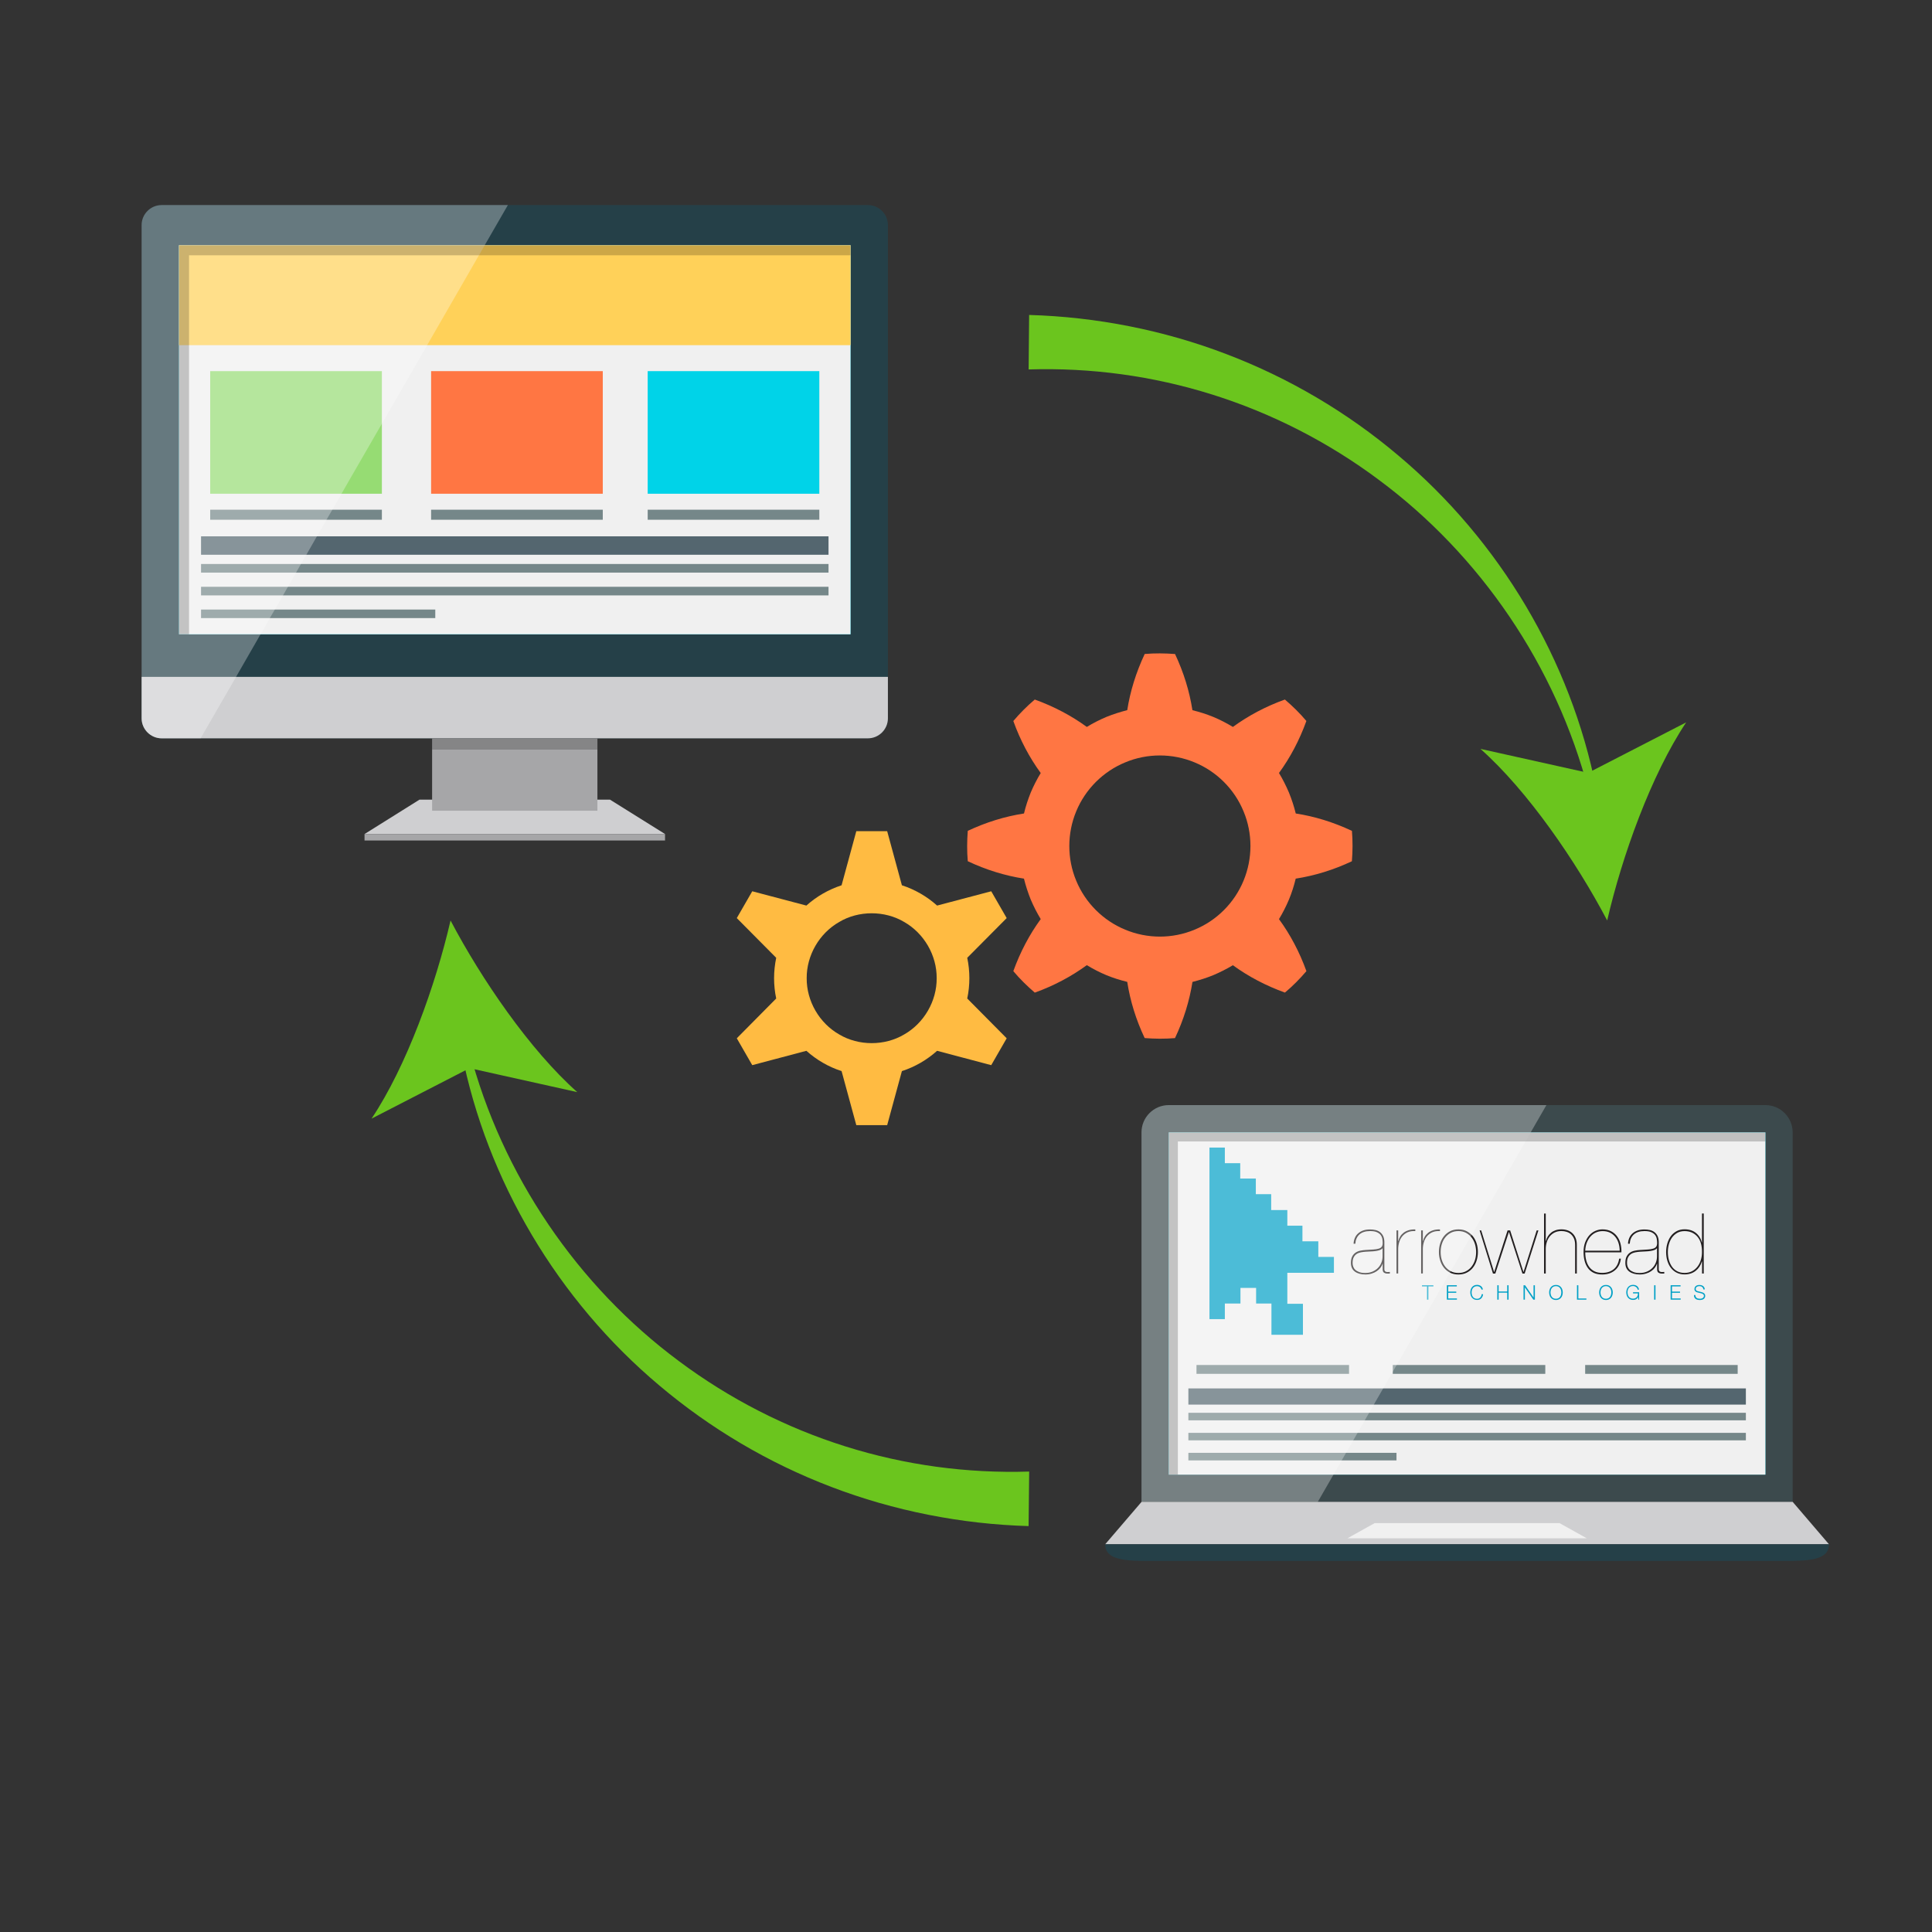 <?xml version="1.0" encoding="utf-8"?>
<!-- Generator: Adobe Illustrator 24.0.1, SVG Export Plug-In . SVG Version: 6.00 Build 0)  -->
<svg version="1.1" id="Layer_1" xmlns="http://www.w3.org/2000/svg" xmlns:xlink="http://www.w3.org/1999/xlink" x="0px" y="0px"
	 viewBox="0 0 500 500" style="enable-background:new 0 0 500 500;" xml:space="preserve">
<rect x="0" y="0" width="500" height="500" fill="#333333" stroke="none"/>
<style type="text/css">
	.st0{fill:#FFBB42;}
	.st1{fill:#FF7643;}
	.st2{fill:#254048;}
	.st3{fill:#00D3E8;}
	.st4{fill:#F0F0F0;}
	.st5{fill:#96DC73;}
	.st6{fill:#758789;}
	.st7{fill:#FFD159;}
	.st8{fill:#54666F;}
	.st9{fill:#CFCFD1;}
	.st10{fill:#A6A6A8;}
	.st11{opacity:0.2;}
	.st12{opacity:0.3;fill:#FFFFFF;}
	.st13{fill:#3C4A4D;}
	.st14{fill:#00A0C6;}
	.st15{fill:#231F20;}
	.st16{fill:#6BC51E;}
</style>
<g>
	<g>
		<g>
			<path class="st0" d="M250.32,258.41c0.37-1.73,0.55-3.48,0.55-5.26c0-1.76-0.18-3.53-0.55-5.27l10.21-10.28l-4-6.94l-14.01,3.7
				c-1.32-1.18-2.76-2.23-4.28-3.1c-1.53-0.88-3.15-1.61-4.83-2.15l-3.81-14h-7.99l-3.81,14c-1.68,0.55-3.3,1.27-4.83,2.15
				c-1.54,0.88-2.97,1.93-4.28,3.1l-14.01-3.7l-4,6.94l10.2,10.28c-0.36,1.74-0.55,3.51-0.55,5.27c0,1.77,0.18,3.53,0.55,5.26
				l-10.2,10.3l4,6.95l14.01-3.71c1.31,1.17,2.75,2.22,4.28,3.1c1.52,0.88,3.15,1.61,4.83,2.15l3.81,13.99h7.99l3.81-13.99
				c1.68-0.54,3.3-1.27,4.83-2.15c1.53-0.88,2.96-1.93,4.28-3.1l14.01,3.71l4-6.95L250.32,258.41z M233.99,267.72
				c-5.01,2.99-11.78,2.99-16.79,0c-5.16-2.93-8.47-8.65-8.43-14.56c-0.04-5.91,3.27-11.63,8.43-14.56c5-2.99,11.78-2.99,16.79,0
				c5.16,2.93,8.47,8.65,8.42,14.56C242.46,259.06,239.15,264.79,233.99,267.72z"/>
			<path class="st1" d="M335.33,227.39c4.9-0.76,9.79-2.26,14.54-4.5c0.21-2.61,0.23-5.24,0.01-7.86c-4.76-2.24-9.66-3.75-14.54-4.5
				c-0.45-1.85-1.05-3.66-1.76-5.41c-0.74-1.74-1.6-3.45-2.58-5.07c2.91-3.98,5.3-8.51,7.09-13.46c-1.69-2.01-3.57-3.85-5.56-5.55
				c-4.94,1.77-9.46,4.18-13.46,7.09c-1.62-0.98-3.31-1.86-5.07-2.59c-1.75-0.72-3.56-1.29-5.4-1.74c-0.76-4.9-2.26-9.78-4.5-14.54
				c-2.61-0.2-5.24-0.23-7.85-0.01c-2.24,4.77-3.76,9.66-4.52,14.54c-1.83,0.46-3.65,1.05-5.4,1.75c-1.75,0.74-3.44,1.6-5.06,2.59
				c-3.99-2.91-8.52-5.3-13.47-7.09c-2.01,1.7-3.86,3.57-5.55,5.56c1.78,4.95,4.17,9.46,7.09,13.46c-0.98,1.61-1.85,3.31-2.59,5.06
				c-0.7,1.75-1.3,3.56-1.74,5.41c-4.9,0.75-9.79,2.26-14.55,4.49c-0.2,2.62-0.23,5.24,0,7.86c4.77,2.25,9.66,3.75,14.54,4.51
				c0.46,1.85,1.05,3.65,1.75,5.4c0.74,1.74,1.61,3.45,2.59,5.07c-2.91,3.99-5.3,8.51-7.09,13.47c1.68,2.01,3.57,3.85,5.55,5.56
				c4.95-1.78,9.47-4.19,13.47-7.11c1.63,0.99,3.31,1.86,5.06,2.59c1.75,0.72,3.57,1.29,5.4,1.74c0.76,4.9,2.26,9.79,4.51,14.54
				c2.61,0.21,5.24,0.23,7.85,0.01c2.25-4.76,3.75-9.66,4.52-14.54c1.83-0.46,3.64-1.04,5.39-1.75c1.75-0.74,3.44-1.6,5.07-2.57
				c3.99,2.9,8.52,5.3,13.47,7.08c2.01-1.68,3.86-3.56,5.56-5.55c-1.79-4.95-4.18-9.47-7.1-13.46c0.98-1.61,1.84-3.31,2.58-5.06
				C334.31,231.04,334.89,229.23,335.33,227.39z M309.15,240.6c-5.71,2.39-12.22,2.39-17.94,0c-5.72-2.35-10.33-6.95-12.69-12.68
				c-2.38-5.71-2.37-12.23,0-17.94c2.36-5.73,6.97-10.33,12.69-12.68c5.71-2.39,12.22-2.38,17.94,0
				c5.72,2.35,10.33,6.95,12.68,12.68c2.39,5.71,2.37,12.22,0,17.94C319.47,233.65,314.87,238.26,309.15,240.6z"/>
		</g>
		<g>
			<path class="st2" d="M229.79,58.25V185.9c0,2.84-2.32,5.18-5.19,5.18H41.84c-2.85,0-5.19-2.34-5.19-5.18V58.25
				c0-2.86,2.34-5.18,5.19-5.18h182.76C227.47,53.07,229.79,55.4,229.79,58.25z"/>
			<rect x="46.33" y="63.47" class="st3" width="173.79" height="100.68"/>
			<g>
				<rect x="46.33" y="63.47" class="st4" width="173.78" height="100.68"/>
				<rect x="54.4" y="96.05" class="st5" width="44.43" height="31.73"/>
				<rect x="54.4" y="131.91" class="st6" width="44.43" height="2.6"/>
				<rect x="111.57" y="96.05" class="st1" width="44.43" height="31.73"/>
				<rect x="111.57" y="131.91" class="st6" width="44.43" height="2.6"/>
				<rect x="167.62" y="96.05" class="st3" width="44.42" height="31.73"/>
				<rect x="167.62" y="131.91" class="st6" width="44.42" height="2.6"/>
				<rect x="46.33" y="63.47" class="st7" width="173.79" height="25.86"/>
				<g>
					<rect x="52.03" y="138.8" class="st8" width="162.39" height="4.77"/>
					<rect x="52.03" y="145.96" class="st6" width="162.39" height="2.23"/>
					<rect x="52.03" y="151.86" class="st6" width="162.39" height="2.23"/>
					<rect x="52.03" y="157.75" class="st6" width="60.62" height="2.21"/>
				</g>
			</g>
			<path class="st9" d="M229.79,175.18v10.72c0,2.84-2.32,5.18-5.19,5.18H41.84c-2.85,0-5.19-2.34-5.19-5.18v-10.72H229.79z"/>
			<polygon class="st9" points="172.12,215.85 94.34,215.85 98.05,213.53 108.56,206.95 157.87,206.95 			"/>
			<rect x="94.34" y="215.85" class="st10" width="77.77" height="1.67"/>
			<rect x="111.83" y="191.08" class="st10" width="42.78" height="18.73"/>
			<rect x="111.83" y="191.08" class="st11" width="42.78" height="2.92"/>
			<path class="st12" d="M131.44,53.07l-6,10.4l-0.03,0.03l-1.45,2.56l-0.03,0.03l-13.38,23.23l-11.71,20.32l-8.45,14.64l-2,3.49
				l-2.37,4.12l-1.51,2.6l-2.48,4.29l-2.73,4.77l-1.4,2.39l-1.28,2.24l-2.09,3.65l-1.28,2.24l-2.12,3.67l-1.31,2.24l-2.37,4.16
				l-0.03,0.03l-6.33,11.01l-9.18,15.9H41.84c-2.85,0-5.19-2.34-5.19-5.18V58.25c0-2.86,2.34-5.18,5.19-5.18H131.44z"/>
			<polygon class="st11" points="48.92,66.07 220.11,66.07 220.11,63.47 46.33,63.47 46.33,164.15 48.92,164.15 			"/>
		</g>
		<g>
			<path class="st13" d="M463.94,293.07v95.62H295.42v-95.62c0-3.91,3.17-7.07,7.05-7.07h154.42
				C460.78,286,463.94,289.16,463.94,293.07z"/>
			<rect x="302.48" y="293.06" class="st3" width="154.4" height="88.57"/>
			<g>
				<rect x="302.48" y="293.06" class="st4" width="154.4" height="88.57"/>
				<rect x="309.65" y="353.26" class="st6" width="39.48" height="2.29"/>
				<rect x="360.45" y="353.26" class="st6" width="39.47" height="2.29"/>
				<rect x="410.24" y="353.26" class="st6" width="39.47" height="2.29"/>
				<g>
					<rect x="307.55" y="359.32" class="st8" width="144.28" height="4.19"/>
					<rect x="307.55" y="365.63" class="st6" width="144.28" height="1.95"/>
					<rect x="307.55" y="370.82" class="st6" width="144.28" height="1.94"/>
					<rect x="307.55" y="375.99" class="st6" width="53.86" height="1.96"/>
				</g>
				<polygon class="st14" points="333.16,345.44 329.05,345.44 329.05,337.35 325.08,337.35 325.08,333.31 321.03,333.31 
					321.03,337.35 316.99,337.35 316.99,341.39 313.01,341.39 313.01,296.99 316.99,296.99 316.99,301.03 320.97,301.03 
					320.97,305.01 325.01,305.01 325.01,309.05 328.98,309.05 328.98,313.16 333.16,313.16 333.16,317.21 337.07,317.21 
					337.07,321.25 341.18,321.25 341.18,325.29 345.22,325.29 345.22,329.4 333.16,329.4 333.16,337.42 337.2,337.42 337.2,345.44 
									"/>
				<g>
					<path class="st15" d="M350.62,320.42c0.19-0.46,0.46-0.85,0.82-1.18c0.36-0.33,0.79-0.59,1.31-0.78
						c0.52-0.19,1.12-0.28,1.82-0.28c0.49,0,0.96,0.05,1.4,0.15c0.44,0.1,0.83,0.28,1.16,0.53c0.33,0.25,0.6,0.58,0.81,0.99
						c0.2,0.41,0.31,0.91,0.33,1.52v7.1c0,0.22,0.04,0.38,0.13,0.48c0.09,0.1,0.2,0.17,0.35,0.21c0.14,0.04,0.3,0.05,0.47,0.04
						c0.17-0.01,0.32-0.02,0.47-0.03v0.43h-0.65c-0.32,0-0.6-0.08-0.84-0.23c-0.24-0.15-0.36-0.44-0.36-0.86v-1.46h-0.04
						c-0.12,0.36-0.3,0.71-0.55,1.04c-0.25,0.33-0.57,0.63-0.96,0.89c-0.38,0.26-0.82,0.47-1.32,0.62
						c-0.49,0.15-1.03,0.23-1.61,0.23c-1.13,0-2.04-0.25-2.72-0.75c-0.68-0.5-1.02-1.25-1.02-2.25c0-0.69,0.11-1.25,0.34-1.67
						c0.22-0.42,0.52-0.75,0.88-0.99c0.36-0.24,0.78-0.41,1.24-0.5c0.46-0.09,0.93-0.16,1.39-0.18c0.77-0.04,1.43-0.08,1.98-0.12
						c0.55-0.04,1-0.11,1.36-0.22c0.36-0.11,0.62-0.27,0.78-0.5c0.17-0.22,0.25-0.55,0.25-0.97c0-0.33-0.03-0.68-0.09-1.04
						c-0.06-0.36-0.2-0.69-0.42-1c-0.22-0.3-0.55-0.55-0.99-0.75c-0.43-0.2-1.02-0.29-1.76-0.29c-1.17,0-2.09,0.29-2.74,0.86
						c-0.65,0.57-1.01,1.38-1.09,2.42h-0.44C350.32,321.37,350.43,320.88,350.62,320.42z M357.78,323.04
						c-0.14,0.2-0.37,0.36-0.67,0.47c-0.3,0.11-0.65,0.19-1.04,0.25c-0.39,0.06-0.81,0.09-1.27,0.11c-0.46,0.01-0.9,0.04-1.34,0.07
						c-0.43,0.03-0.86,0.08-1.27,0.16c-0.41,0.08-0.78,0.22-1.1,0.43c-0.32,0.21-0.57,0.5-0.76,0.87c-0.19,0.37-0.28,0.85-0.28,1.45
						c0,0.32,0.05,0.63,0.16,0.95c0.11,0.31,0.29,0.59,0.55,0.83c0.26,0.24,0.6,0.43,1.01,0.59c0.41,0.15,0.92,0.23,1.53,0.23
						c0.72,0,1.37-0.12,1.93-0.37c0.56-0.25,1.04-0.57,1.42-0.97c0.38-0.4,0.67-0.86,0.87-1.38c0.2-0.52,0.29-1.06,0.29-1.61v-2.06
						H357.78z"/>
					<path class="st15" d="M361.41,329.6v-11.17h0.44v2.76h0.04c0.1-0.42,0.26-0.81,0.48-1.18c0.22-0.37,0.51-0.69,0.87-0.97
						c0.36-0.28,0.79-0.49,1.29-0.65c0.5-0.16,1.08-0.23,1.75-0.22v0.43c-0.77-0.04-1.43,0.06-1.99,0.31
						c-0.56,0.25-1.02,0.6-1.38,1.04c-0.36,0.44-0.63,0.95-0.8,1.53c-0.17,0.58-0.26,1.17-0.26,1.78v6.32H361.41z"/>
					<path class="st15" d="M367.79,329.6v-11.17h0.44v2.76h0.04c0.1-0.42,0.26-0.81,0.48-1.18c0.22-0.37,0.51-0.69,0.87-0.97
						c0.36-0.28,0.79-0.49,1.29-0.65c0.5-0.16,1.08-0.23,1.75-0.22v0.43c-0.77-0.04-1.43,0.06-1.99,0.31
						c-0.56,0.25-1.02,0.6-1.38,1.04c-0.36,0.44-0.63,0.95-0.8,1.53c-0.17,0.58-0.26,1.17-0.26,1.78v6.32H367.79z"/>
					<path class="st15" d="M372.72,321.8c0.22-0.7,0.54-1.32,0.97-1.86c0.43-0.54,0.95-0.97,1.58-1.29
						c0.62-0.33,1.35-0.49,2.18-0.49c0.81,0,1.53,0.16,2.15,0.49c0.62,0.33,1.15,0.76,1.58,1.29c0.43,0.54,0.75,1.16,0.97,1.86
						c0.22,0.7,0.33,1.44,0.33,2.21c0,0.77-0.11,1.5-0.33,2.21c-0.22,0.7-0.54,1.32-0.97,1.86c-0.43,0.54-0.95,0.96-1.58,1.28
						c-0.62,0.32-1.35,0.48-2.18,0.48c-0.81,0-1.53-0.16-2.15-0.48c-0.62-0.32-1.15-0.75-1.58-1.28c-0.43-0.54-0.75-1.16-0.97-1.86
						c-0.22-0.7-0.33-1.44-0.33-2.21C372.4,323.24,372.5,322.51,372.72,321.8z M373.13,326.06c0.2,0.65,0.49,1.23,0.88,1.73
						c0.39,0.5,0.87,0.9,1.44,1.2c0.57,0.3,1.23,0.45,1.99,0.45c0.74,0,1.39-0.15,1.97-0.45c0.57-0.3,1.05-0.7,1.44-1.2
						c0.39-0.5,0.68-1.08,0.88-1.73s0.29-1.33,0.29-2.04c0-0.7-0.1-1.37-0.29-2.02c-0.2-0.65-0.49-1.23-0.88-1.73
						c-0.39-0.5-0.87-0.9-1.44-1.21c-0.57-0.3-1.23-0.46-1.97-0.46c-0.75,0-1.42,0.15-1.99,0.46c-0.57,0.3-1.05,0.71-1.44,1.21
						c-0.39,0.5-0.68,1.08-0.88,1.73c-0.2,0.65-0.29,1.33-0.29,2.02C372.84,324.73,372.93,325.41,373.13,326.06z"/>
					<path class="st15" d="M398.14,318.43l-3.56,11.17h-0.57l-3.48-10.73h-0.04l-3.5,10.73h-0.61l-3.46-11.17h0.41l3.33,10.73h0.04
						l3.46-10.73h0.67l3.43,10.73h0.04l3.39-10.73H398.14z"/>
					<path class="st15" d="M400.04,314.07v7.11h0.04c0.1-0.43,0.26-0.83,0.49-1.2c0.22-0.36,0.51-0.68,0.85-0.96
						c0.34-0.28,0.74-0.49,1.18-0.64c0.45-0.15,0.95-0.23,1.5-0.23c0.58,0,1.11,0.09,1.6,0.26c0.49,0.17,0.91,0.43,1.26,0.77
						c0.36,0.34,0.63,0.76,0.83,1.26c0.2,0.5,0.29,1.08,0.29,1.73v7.41h-0.44v-7.34c0-0.65-0.09-1.21-0.28-1.66
						c-0.19-0.46-0.45-0.83-0.77-1.13c-0.33-0.3-0.7-0.51-1.13-0.65c-0.43-0.14-0.88-0.21-1.36-0.21c-0.67,0-1.25,0.13-1.76,0.38
						s-0.93,0.59-1.27,1.02c-0.34,0.43-0.6,0.92-0.77,1.49c-0.17,0.56-0.26,1.16-0.26,1.78v6.32h-0.44v-15.52H400.04z"/>
					<path class="st15" d="M410.52,326.2c0.17,0.64,0.42,1.21,0.77,1.68c0.35,0.48,0.8,0.86,1.35,1.13
						c0.55,0.28,1.23,0.41,2.02,0.41c1.18,0,2.15-0.31,2.93-0.92c0.78-0.62,1.26-1.54,1.45-2.77h0.44c-0.16,1.3-0.68,2.31-1.55,3.03
						c-0.87,0.72-1.95,1.08-3.22,1.08c-0.87,0.01-1.62-0.12-2.23-0.41c-0.62-0.29-1.12-0.7-1.51-1.23
						c-0.39-0.53-0.68-1.15-0.87-1.87c-0.19-0.72-0.28-1.49-0.28-2.32c0-0.93,0.14-1.75,0.41-2.48c0.28-0.72,0.64-1.34,1.09-1.84
						c0.45-0.5,0.97-0.88,1.57-1.14c0.6-0.26,1.2-0.39,1.83-0.39c0.87,0,1.62,0.17,2.25,0.5c0.63,0.33,1.15,0.78,1.55,1.33
						c0.4,0.55,0.69,1.18,0.87,1.89c0.18,0.71,0.26,1.45,0.23,2.23h-9.36C410.26,324.86,410.35,325.56,410.52,326.2z M418.88,321.73
						c-0.19-0.62-0.47-1.16-0.84-1.62s-0.83-0.83-1.38-1.1c-0.55-0.27-1.19-0.4-1.91-0.4c-0.61,0-1.18,0.12-1.71,0.35
						c-0.53,0.23-0.99,0.57-1.39,1.01c-0.4,0.44-0.72,0.97-0.97,1.6c-0.25,0.62-0.39,1.33-0.43,2.11h8.92
						C419.16,322.99,419.07,322.34,418.88,321.73z"/>
					<path class="st15" d="M421.64,320.42c0.19-0.46,0.46-0.85,0.82-1.18c0.36-0.33,0.79-0.59,1.31-0.78
						c0.52-0.19,1.12-0.28,1.82-0.28c0.49,0,0.96,0.05,1.4,0.15c0.44,0.1,0.83,0.28,1.16,0.53s0.6,0.58,0.81,0.99
						c0.2,0.41,0.31,0.91,0.33,1.52v7.1c0,0.22,0.04,0.38,0.13,0.48c0.09,0.1,0.2,0.17,0.35,0.21c0.15,0.04,0.3,0.05,0.47,0.04
						c0.17-0.01,0.32-0.02,0.47-0.03v0.43h-0.65c-0.32,0-0.6-0.08-0.84-0.23c-0.24-0.15-0.36-0.44-0.36-0.86v-1.46h-0.04
						c-0.12,0.36-0.3,0.71-0.55,1.04c-0.25,0.33-0.57,0.63-0.96,0.89c-0.38,0.26-0.82,0.47-1.32,0.62
						c-0.49,0.15-1.03,0.23-1.61,0.23c-1.13,0-2.04-0.25-2.72-0.75c-0.68-0.5-1.02-1.25-1.02-2.25c0-0.69,0.11-1.25,0.34-1.67
						c0.22-0.42,0.52-0.75,0.88-0.99c0.36-0.24,0.78-0.41,1.24-0.5c0.46-0.09,0.93-0.16,1.39-0.18c0.77-0.04,1.43-0.08,1.98-0.12
						c0.55-0.04,1-0.11,1.36-0.22c0.36-0.11,0.62-0.27,0.78-0.5c0.17-0.22,0.25-0.55,0.25-0.97c0-0.33-0.03-0.68-0.09-1.04
						c-0.06-0.36-0.2-0.69-0.42-1c-0.22-0.3-0.55-0.55-0.99-0.75c-0.43-0.2-1.02-0.29-1.76-0.29c-1.17,0-2.09,0.29-2.74,0.86
						c-0.65,0.57-1.01,1.38-1.09,2.42h-0.44C421.34,321.37,421.45,320.88,421.64,320.42z M428.8,323.04
						c-0.15,0.2-0.37,0.36-0.67,0.47c-0.3,0.11-0.65,0.19-1.04,0.25c-0.39,0.06-0.81,0.09-1.27,0.11s-0.9,0.04-1.34,0.07
						c-0.43,0.03-0.86,0.08-1.27,0.16c-0.41,0.08-0.78,0.22-1.1,0.43c-0.32,0.21-0.57,0.5-0.76,0.87c-0.19,0.37-0.28,0.85-0.28,1.45
						c0,0.32,0.05,0.63,0.16,0.95c0.11,0.31,0.29,0.59,0.55,0.83c0.26,0.24,0.6,0.43,1.01,0.59c0.41,0.15,0.92,0.23,1.53,0.23
						c0.72,0,1.37-0.12,1.93-0.37c0.57-0.25,1.04-0.57,1.42-0.97c0.38-0.4,0.67-0.86,0.87-1.38c0.2-0.52,0.29-1.06,0.29-1.61v-2.06
						H428.8z"/>
					<path class="st15" d="M440.93,314.07v15.52h-0.44l0-3.13h-0.05c-0.29,1-0.82,1.81-1.6,2.43c-0.78,0.62-1.74,0.93-2.88,0.93
						c-0.74,0-1.4-0.14-1.99-0.43c-0.59-0.29-1.09-0.69-1.5-1.21c-0.41-0.51-0.73-1.13-0.95-1.84c-0.22-0.71-0.33-1.49-0.33-2.33
						c0-0.78,0.11-1.53,0.32-2.24c0.21-0.71,0.51-1.33,0.91-1.87c0.4-0.54,0.9-0.96,1.49-1.28c0.59-0.32,1.28-0.48,2.04-0.48
						c1.19,0,2.17,0.31,2.94,0.93c0.77,0.62,1.28,1.44,1.54,2.46h0.04v-7.48H440.93z M439.25,320.01c-0.83-0.93-1.92-1.4-3.28-1.4
						c-0.75,0-1.41,0.16-1.96,0.49c-0.55,0.33-1,0.75-1.35,1.26c-0.35,0.51-0.6,1.09-0.77,1.74c-0.17,0.64-0.25,1.29-0.25,1.95
						c0,0.71,0.09,1.39,0.27,2.04c0.18,0.65,0.45,1.23,0.8,1.73c0.35,0.5,0.8,0.89,1.35,1.18c0.54,0.29,1.18,0.43,1.9,0.43
						c0.72,0,1.37-0.14,1.92-0.43c0.56-0.29,1.03-0.68,1.41-1.17c0.38-0.49,0.68-1.06,0.88-1.72c0.2-0.65,0.3-1.34,0.3-2.06
						C440.49,322.29,440.08,320.95,439.25,320.01z"/>
				</g>
				<g>
					<path class="st14" d="M370.96,332.62v0.3h-1.3v3.43h-0.35v-3.43h-1.3v-0.3H370.96z"/>
					<path class="st14" d="M377.02,332.62v0.3h-2.22v1.35h2.08v0.3h-2.08v1.47h2.25v0.3h-2.6v-3.73H377.02z"/>
					<path class="st14" d="M383.25,333.37c-0.07-0.11-0.16-0.21-0.26-0.28c-0.1-0.08-0.22-0.14-0.34-0.17
						c-0.12-0.04-0.25-0.06-0.39-0.06c-0.25,0-0.46,0.05-0.64,0.14c-0.18,0.09-0.32,0.22-0.44,0.37c-0.11,0.15-0.2,0.33-0.25,0.52
						c-0.05,0.19-0.08,0.4-0.08,0.6c0,0.2,0.03,0.4,0.08,0.6c0.05,0.2,0.14,0.37,0.25,0.53c0.11,0.15,0.26,0.28,0.44,0.37
						c0.18,0.09,0.39,0.14,0.64,0.14c0.17,0,0.33-0.03,0.47-0.09c0.14-0.06,0.26-0.15,0.36-0.26c0.1-0.11,0.18-0.23,0.25-0.38
						c0.06-0.14,0.1-0.3,0.12-0.47h0.36c-0.02,0.23-0.08,0.44-0.16,0.62s-0.19,0.34-0.32,0.47c-0.13,0.13-0.29,0.23-0.47,0.3
						c-0.18,0.07-0.38,0.1-0.6,0.1c-0.29,0-0.55-0.05-0.77-0.16c-0.22-0.11-0.4-0.25-0.55-0.43c-0.15-0.18-0.26-0.38-0.33-0.62
						c-0.07-0.23-0.11-0.48-0.11-0.74c0-0.26,0.04-0.5,0.11-0.74c0.07-0.23,0.18-0.44,0.33-0.62c0.15-0.18,0.33-0.32,0.55-0.43
						c0.22-0.11,0.48-0.16,0.77-0.16c0.18,0,0.35,0.03,0.52,0.08c0.17,0.05,0.32,0.13,0.46,0.23c0.14,0.1,0.25,0.23,0.34,0.38
						c0.09,0.15,0.15,0.32,0.17,0.52h-0.36C383.37,333.61,383.32,333.48,383.25,333.37z"/>
					<path class="st14" d="M387.85,332.62v1.62h2.22v-1.62h0.35v3.73h-0.35v-1.81h-2.22v1.81h-0.35v-3.73H387.85z"/>
					<path class="st14" d="M394.69,332.62l2.18,3.16h0.01v-3.16h0.35v3.73h-0.4l-2.18-3.16h-0.01v3.16h-0.35v-3.73H394.69z"/>
					<path class="st14" d="M401.03,333.75c0.07-0.23,0.18-0.44,0.33-0.62c0.15-0.18,0.33-0.32,0.55-0.43
						c0.22-0.11,0.48-0.16,0.77-0.16s0.55,0.05,0.77,0.16c0.22,0.11,0.4,0.25,0.55,0.43c0.15,0.18,0.26,0.39,0.33,0.62
						c0.07,0.23,0.11,0.48,0.11,0.74c0,0.26-0.04,0.5-0.11,0.74c-0.07,0.23-0.18,0.44-0.33,0.62c-0.15,0.18-0.33,0.32-0.55,0.43
						c-0.22,0.11-0.48,0.16-0.77,0.16s-0.55-0.05-0.77-0.16c-0.22-0.11-0.4-0.25-0.55-0.43c-0.15-0.18-0.26-0.38-0.33-0.62
						c-0.07-0.23-0.11-0.48-0.11-0.74C400.92,334.23,400.95,333.98,401.03,333.75z M401.35,335.08c0.05,0.2,0.14,0.37,0.25,0.53
						c0.11,0.15,0.26,0.28,0.44,0.37c0.18,0.09,0.39,0.14,0.64,0.14c0.25,0,0.46-0.05,0.63-0.14c0.18-0.09,0.32-0.22,0.43-0.37
						c0.11-0.15,0.2-0.33,0.25-0.53c0.05-0.2,0.08-0.4,0.08-0.6c0-0.21-0.03-0.41-0.08-0.6c-0.05-0.19-0.14-0.37-0.25-0.52
						c-0.11-0.15-0.26-0.28-0.43-0.37c-0.18-0.09-0.39-0.14-0.63-0.14c-0.25,0-0.46,0.05-0.64,0.14c-0.18,0.09-0.32,0.22-0.44,0.37
						c-0.11,0.15-0.2,0.33-0.25,0.52c-0.05,0.19-0.08,0.4-0.08,0.6C401.27,334.69,401.3,334.89,401.35,335.08z"/>
					<path class="st14" d="M408.47,332.62v3.43h2.09v0.3h-2.44v-3.73H408.47z"/>
					<path class="st14" d="M413.97,333.75c0.07-0.23,0.18-0.44,0.33-0.62c0.15-0.18,0.33-0.32,0.55-0.43
						c0.22-0.11,0.48-0.16,0.77-0.16s0.55,0.05,0.77,0.16c0.22,0.11,0.4,0.25,0.55,0.43c0.15,0.18,0.26,0.39,0.33,0.62
						c0.07,0.23,0.11,0.48,0.11,0.74c0,0.26-0.04,0.5-0.11,0.74c-0.07,0.23-0.18,0.44-0.33,0.62c-0.15,0.18-0.33,0.32-0.55,0.43
						c-0.22,0.11-0.48,0.16-0.77,0.16s-0.55-0.05-0.77-0.16c-0.22-0.11-0.4-0.25-0.55-0.43c-0.15-0.18-0.26-0.38-0.33-0.62
						c-0.07-0.23-0.11-0.48-0.11-0.74C413.86,334.23,413.9,333.98,413.97,333.75z M414.29,335.08c0.05,0.2,0.14,0.37,0.25,0.53
						c0.11,0.15,0.26,0.28,0.44,0.37c0.18,0.09,0.39,0.14,0.64,0.14c0.25,0,0.46-0.05,0.63-0.14c0.18-0.09,0.32-0.22,0.43-0.37
						c0.11-0.15,0.2-0.33,0.25-0.53c0.05-0.2,0.08-0.4,0.08-0.6c0-0.21-0.03-0.41-0.08-0.6c-0.05-0.19-0.14-0.37-0.25-0.52
						c-0.11-0.15-0.26-0.28-0.43-0.37c-0.18-0.09-0.39-0.14-0.63-0.14c-0.25,0-0.46,0.05-0.64,0.14c-0.18,0.09-0.32,0.22-0.44,0.37
						c-0.11,0.15-0.2,0.33-0.25,0.52c-0.05,0.19-0.08,0.4-0.08,0.6C414.21,334.69,414.24,334.89,414.29,335.08z"/>
					<path class="st14" d="M423.99,336.35l-0.05-0.68h-0.01c-0.06,0.13-0.14,0.25-0.23,0.34c-0.09,0.1-0.19,0.17-0.31,0.24
						c-0.11,0.06-0.23,0.11-0.36,0.13c-0.13,0.03-0.26,0.04-0.39,0.04c-0.29,0-0.55-0.05-0.77-0.16c-0.22-0.11-0.4-0.25-0.55-0.43
						c-0.15-0.18-0.26-0.38-0.33-0.62c-0.07-0.23-0.11-0.48-0.11-0.74c0-0.26,0.04-0.5,0.11-0.74c0.07-0.23,0.18-0.44,0.33-0.62
						c0.15-0.18,0.33-0.32,0.55-0.43c0.22-0.11,0.48-0.16,0.77-0.16c0.19,0,0.38,0.03,0.55,0.08c0.17,0.05,0.33,0.13,0.46,0.23
						c0.14,0.1,0.25,0.23,0.34,0.39c0.09,0.15,0.16,0.33,0.19,0.54h-0.36c-0.01-0.11-0.05-0.22-0.11-0.33
						c-0.06-0.11-0.14-0.21-0.25-0.3c-0.1-0.09-0.23-0.16-0.37-0.22c-0.14-0.06-0.3-0.09-0.48-0.09c-0.25,0-0.46,0.05-0.64,0.14
						c-0.18,0.09-0.32,0.22-0.44,0.37c-0.11,0.15-0.2,0.33-0.25,0.52c-0.05,0.19-0.08,0.4-0.08,0.6c0,0.2,0.03,0.4,0.08,0.6
						c0.05,0.2,0.14,0.37,0.25,0.53c0.11,0.15,0.26,0.28,0.44,0.37c0.18,0.09,0.39,0.14,0.64,0.14c0.21,0,0.39-0.03,0.55-0.1
						c0.16-0.07,0.3-0.16,0.41-0.28c0.11-0.12,0.19-0.27,0.25-0.43c0.06-0.17,0.08-0.35,0.08-0.55h-1.27v-0.3h1.58v1.9H423.99z"/>
					<path class="st14" d="M428.44,332.62v3.73h-0.35v-3.73H428.44z"/>
					<path class="st14" d="M434.93,332.62v0.3h-2.22v1.35h2.08v0.3h-2.08v1.47h2.25v0.3h-2.6v-3.73H434.93z"/>
					<path class="st14" d="M438.85,335.6c0.06,0.13,0.15,0.23,0.26,0.31c0.11,0.08,0.24,0.13,0.39,0.16
						c0.15,0.03,0.31,0.05,0.48,0.05c0.1,0,0.2-0.01,0.32-0.04c0.12-0.03,0.22-0.07,0.32-0.13c0.1-0.06,0.18-0.14,0.25-0.24
						s0.1-0.21,0.1-0.35c0-0.1-0.02-0.2-0.07-0.27c-0.05-0.08-0.11-0.14-0.18-0.19c-0.07-0.05-0.16-0.09-0.25-0.13
						c-0.09-0.03-0.18-0.06-0.27-0.08l-0.83-0.2c-0.11-0.03-0.21-0.06-0.32-0.1c-0.1-0.04-0.19-0.1-0.27-0.17
						c-0.08-0.07-0.14-0.16-0.19-0.26c-0.05-0.1-0.07-0.22-0.07-0.37c0-0.09,0.02-0.2,0.05-0.32c0.04-0.12,0.1-0.24,0.2-0.34
						c0.1-0.11,0.23-0.2,0.39-0.27c0.17-0.07,0.38-0.11,0.64-0.11c0.18,0,0.36,0.02,0.53,0.07c0.17,0.05,0.31,0.12,0.44,0.22
						c0.12,0.1,0.22,0.22,0.3,0.36c0.07,0.14,0.11,0.31,0.11,0.5h-0.35c-0.01-0.14-0.04-0.27-0.1-0.37
						c-0.06-0.11-0.13-0.19-0.23-0.27c-0.09-0.07-0.2-0.13-0.32-0.16c-0.12-0.04-0.25-0.05-0.38-0.05c-0.12,0-0.24,0.01-0.35,0.04
						c-0.11,0.03-0.21,0.07-0.3,0.13c-0.08,0.06-0.15,0.13-0.21,0.23c-0.05,0.09-0.08,0.21-0.08,0.35c0,0.09,0.01,0.16,0.04,0.23
						c0.03,0.06,0.07,0.12,0.12,0.16c0.05,0.05,0.11,0.08,0.18,0.11c0.07,0.03,0.14,0.05,0.22,0.07l0.91,0.22
						c0.13,0.03,0.26,0.08,0.37,0.13c0.12,0.05,0.22,0.11,0.31,0.19c0.09,0.07,0.16,0.17,0.21,0.27c0.05,0.11,0.08,0.24,0.08,0.39
						c0,0.04,0,0.1-0.01,0.17c-0.01,0.07-0.03,0.14-0.06,0.22c-0.03,0.08-0.08,0.16-0.14,0.24c-0.06,0.08-0.14,0.15-0.25,0.22
						c-0.11,0.06-0.24,0.12-0.39,0.16c-0.16,0.04-0.34,0.06-0.56,0.06c-0.22,0-0.42-0.03-0.61-0.08c-0.19-0.05-0.35-0.13-0.48-0.23
						c-0.13-0.1-0.23-0.24-0.31-0.4c-0.07-0.16-0.1-0.36-0.09-0.59h0.35C438.75,335.32,438.78,335.48,438.85,335.6z"/>
				</g>
			</g>
			<polygon class="st9" points="473.34,399.66 286.02,399.66 295.43,388.68 463.94,388.68 			"/>
			<polygon class="st4" points="403.59,394.17 379.68,394.17 355.78,394.17 348.73,398.1 379.68,398.1 410.64,398.1 			"/>
			<path class="st2" d="M461.58,403.98H297.77c-6.49,0-11.75-0.2-11.75-4.32h187.33C473.34,403.78,468.08,403.98,461.58,403.98z"/>
			<path class="st12" d="M400.21,286l-59.17,102.69h-45.62v-95.62c0-3.91,3.17-7.07,7.05-7.07H400.21z"/>
			<polygon class="st11" points="304.83,295.41 456.88,295.41 456.88,293.06 302.48,293.06 302.48,381.63 304.83,381.63 			"/>
		</g>
		<g>
			<g>
				<path class="st16" d="M266.34,81.51c17.37,0.5,34.86,3.93,51.06,10.14c16.24,6.18,31.33,15.11,44.47,26.22
					c26.36,22.14,44.68,53.11,51.22,86.24l-1.99,0.46c-8.41-32.24-28.06-60.95-54.25-80.38c-13.06-9.76-27.7-17.24-43.09-22.07
					c-15.43-4.85-31.43-7.01-47.55-6.51L266.34,81.51z"/>
				<g>
					<path class="st16" d="M415.94,238.22c-7.95-15.14-20.56-33.56-32.8-44.41l27.87,6.2l25.37-13.06
						C427.3,200.55,419.78,221.58,415.94,238.22z"/>
				</g>
			</g>
			<g>
				<path class="st16" d="M266.2,394.95c-17.37-0.5-34.86-3.94-51.06-10.14c-16.24-6.18-31.32-15.12-44.47-26.22
					c-26.36-22.14-44.67-53.11-51.21-86.24l2-0.47c8.4,32.24,28.06,60.95,54.25,80.38c13.06,9.76,27.71,17.24,43.09,22.07
					c15.42,4.85,31.43,7.01,47.55,6.51L266.2,394.95z"/>
				<g>
					<path class="st16" d="M116.6,238.22c7.95,15.13,20.56,33.57,32.8,44.42l-27.87-6.2L96.16,289.5
						C105.25,275.9,112.76,254.88,116.6,238.22z"/>
				</g>
			</g>
		</g>
	</g>
</g>
</svg>
